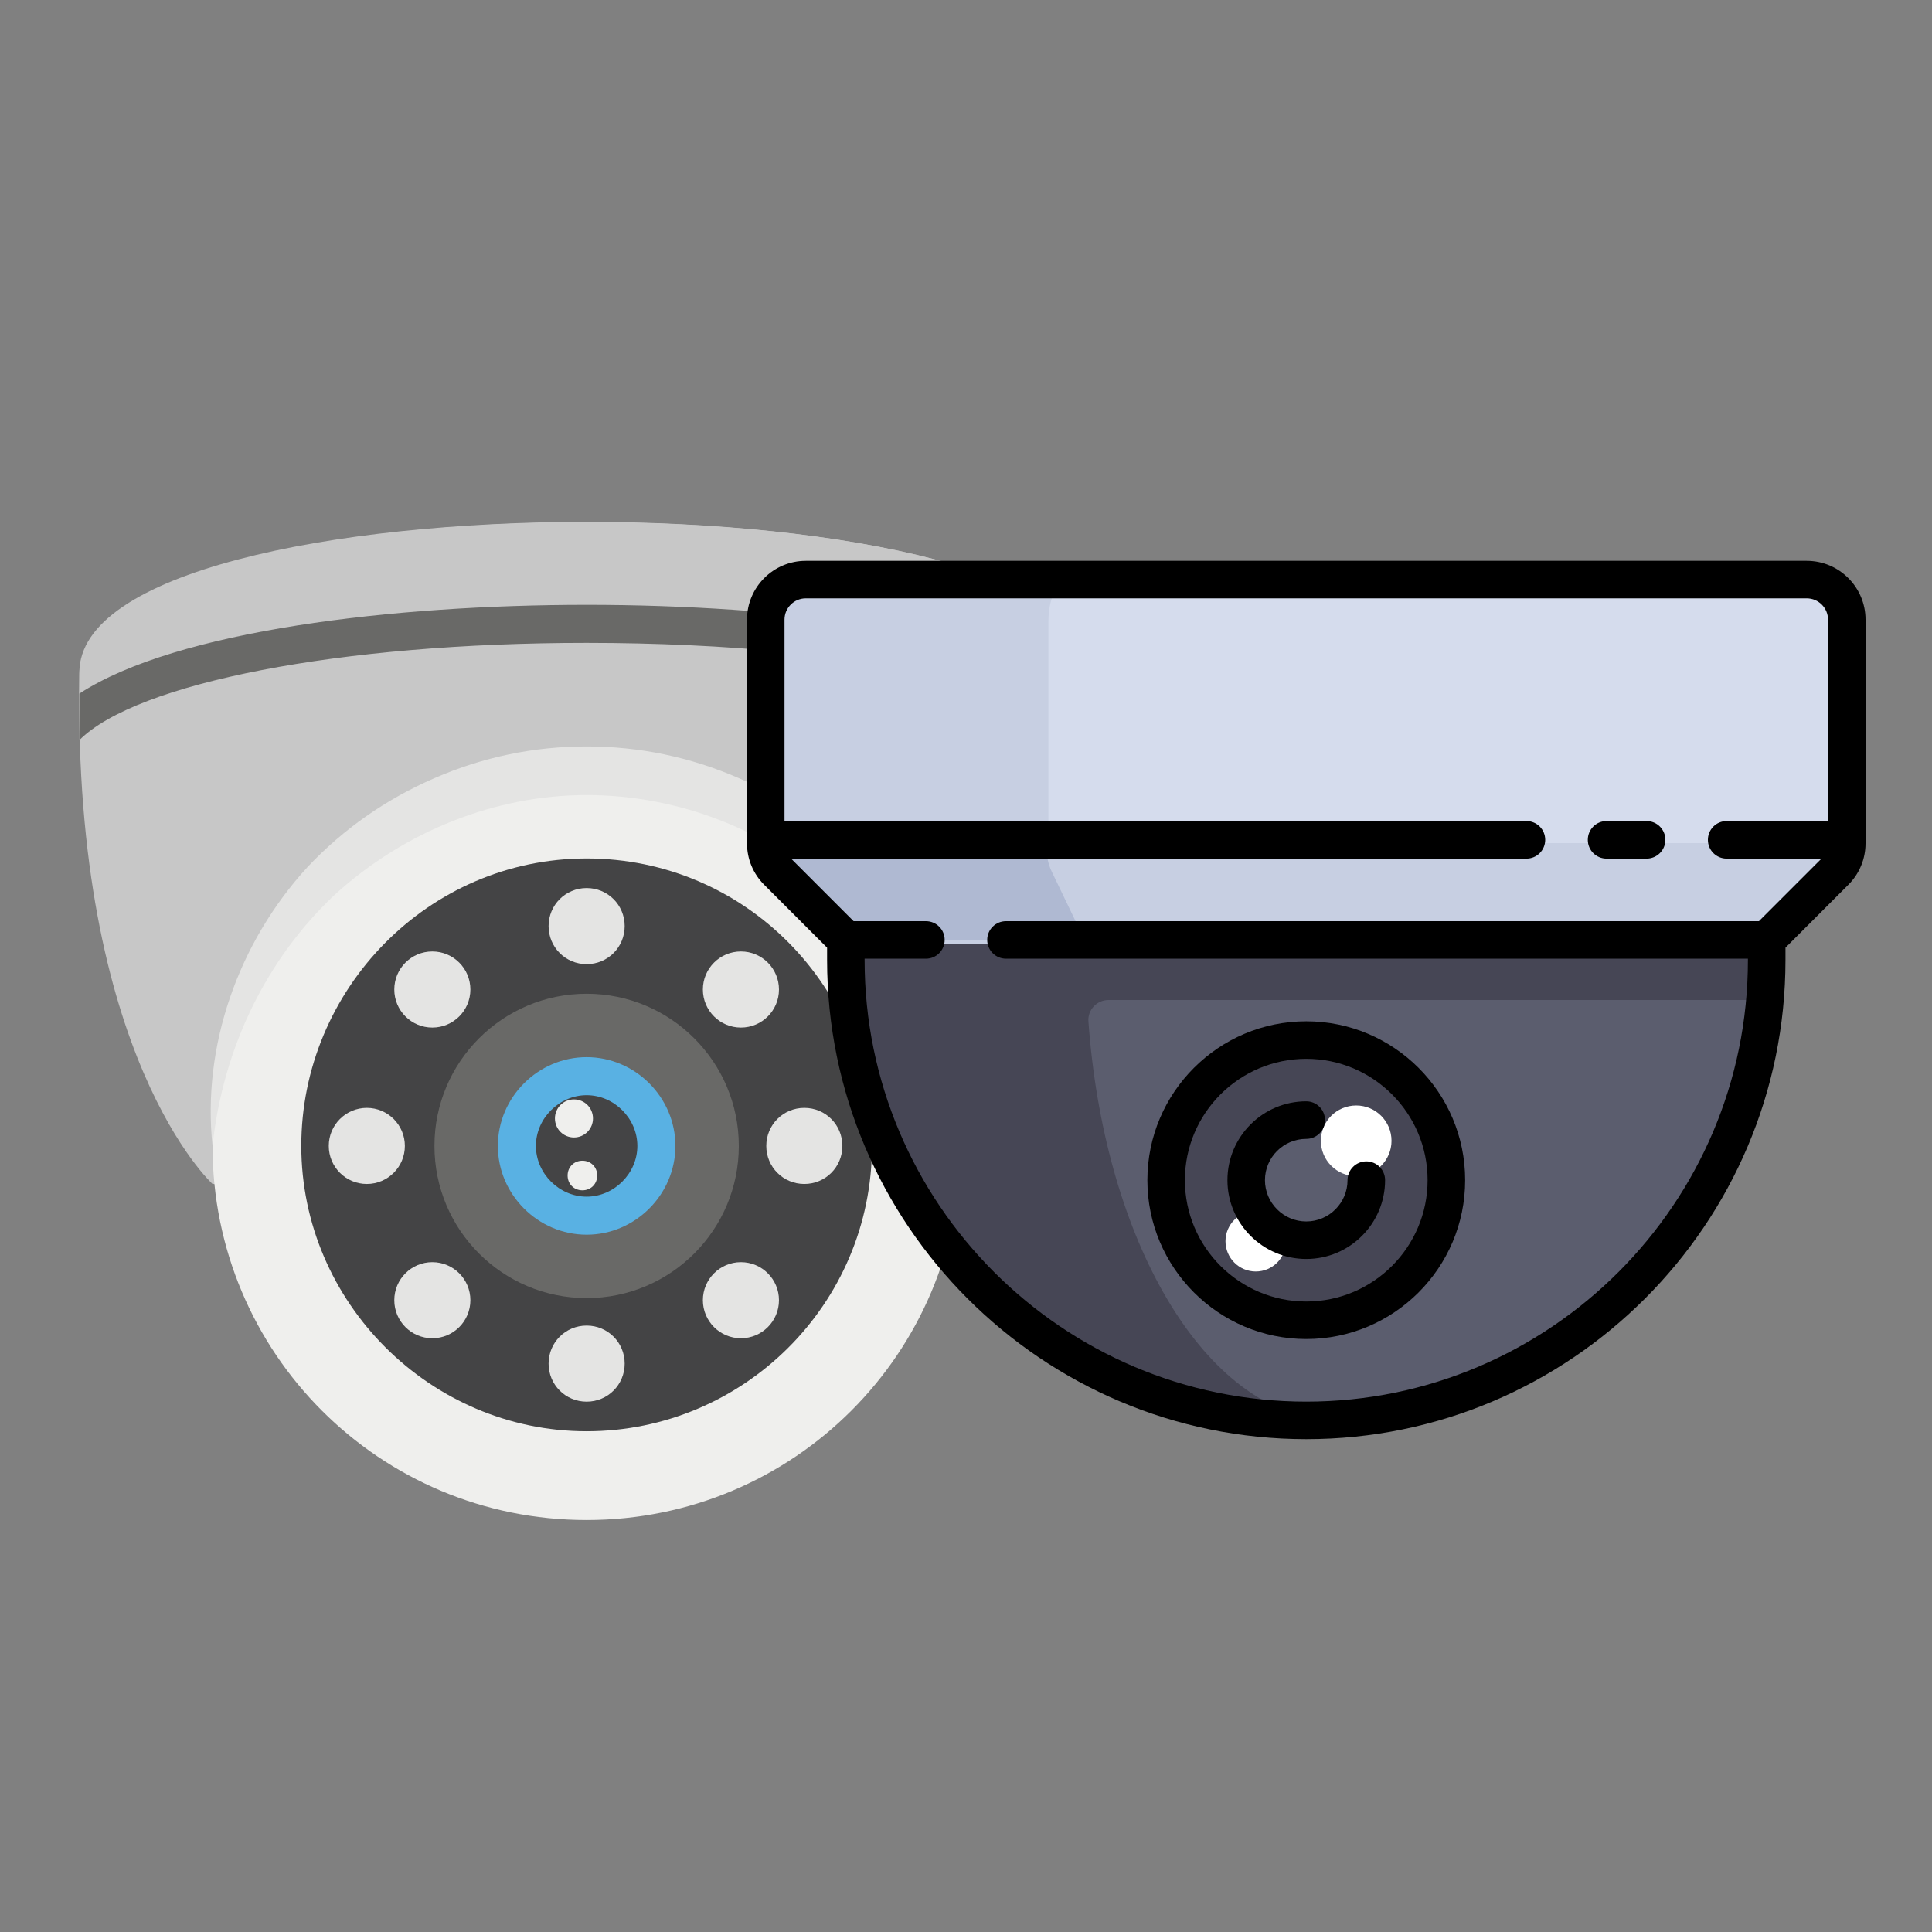<?xml version="1.0" encoding="utf-8"?>
<svg id="Layer_1" height="512" viewBox="0 0 50 50" width="512" xmlns="http://www.w3.org/2000/svg">
  <rect x="0" y="0" width="50" height="50" fill="#808080" stroke="none"/>
  <g style="" transform="matrix(0.547, 0, 0, 0.547, 1.507, 12.754)">
    <g>
      <path d="m42.7 32.7h-35.4s-6.6-6-6.3-24.1c0-9.6 48-9.6 48-.1.3 18.2-6.3 24.2-6.3 24.2z" fill="#c7c7c7"/>
      <path d="m49 9.5v2.2c-1.1-1.1-3.4-2.1-6.6-2.9-4.6-1.1-10.8-1.7-17.4-1.7-11.7 0-21.3 1.9-24 4.6 0-.7 0-1.5 0-2.2 0-.3 0-.6 0-1 0-9.5 48-9.5 48 0z" fill="#c7c7c7"/>
      <path d="m42.7 30.9c0 9.8-7.9 17.7-17.7 17.7s-17.7-7.9-17.7-17.7 7.9-17.7 17.7-17.7 17.7 7.9 17.7 17.7z" fill="#efefed"/>
      <path d="m7.3 30.9c-.5-4.7 1.2-9.6 4.5-13.2 1.7-1.8 3.7-3.2 6-4.2s4.7-1.5 7.2-1.5 4.9.5 7.2 1.5 4.3 2.4 6 4.2c3.4 3.6 5.1 8.5 4.5 13.2-.5-4.6-2.6-8.9-5.8-11.9s-7.5-4.7-11.9-4.7c-4.3 0-8.6 1.7-11.9 4.7-3.2 3-5.3 7.2-5.8 11.9z" fill="#e4e4e3"/>
      <path d="m38.5 30.9c0 7.5-6.1 13.5-13.5 13.5s-13.5-6.1-13.5-13.5 6-13.6 13.5-13.6 13.5 6.1 13.5 13.6z" fill="#444445"/>
      <circle cx="25" cy="30.9" fill="#696967" r="7.2"/>
      <path d="m29.2 30.9c0 2.3-1.9 4.2-4.2 4.2s-4.2-1.9-4.2-4.2 1.9-4.2 4.2-4.2 4.2 1.9 4.2 4.2z" fill="#59b1e3"/>
      <path d="m27.4 30.9c0 1.3-1.1 2.4-2.4 2.4s-2.4-1.1-2.4-2.4 1.1-2.4 2.4-2.4 2.4 1.1 2.4 2.4z" fill="#444445"/>
      <g fill="#e4e4e3">
        <path d="m26.8 20.5c0 1-.8 1.8-1.8 1.8s-1.8-.8-1.8-1.8.8-1.8 1.8-1.8 1.8.8 1.8 1.8z"/>
        <path d="m26.8 41.2c0 1-.8 1.8-1.8 1.8s-1.8-.8-1.8-1.8.8-1.8 1.8-1.8 1.8.8 1.8 1.8z"/>
        <circle cx="32.3" cy="38.2" r="1.8"/>
        <path d="m37.1 30.9c0 1-.8 1.8-1.8 1.8s-1.8-.8-1.8-1.8.8-1.8 1.8-1.8 1.8.8 1.8 1.8z"/>
        <circle cx="14.6" cy="30.9" r="1.8"/>
        <circle cx="17.7" cy="38.2" r="1.8"/>
        <circle cx="17.7" cy="23.5" r="1.8"/>
        <circle cx="32.3" cy="23.5" r="1.8"/>
      </g>
      <path d="m25.3 29.6c0 .5-.4.9-.9.9s-.9-.4-.9-.9.4-.9.9-.9.9.4.9.9z" fill="#efefed"/>
      <path d="m25.5 32.3c0 .4-.3.7-.7.7s-.7-.3-.7-.7.3-.7.7-.7.7.3.7.7z" fill="#efefed"/>
      <g>
        <path d="m49 9.5v2.2c-1.1-1.1-3.4-2.1-6.6-2.9-4.6-1.1-10.8-1.7-17.4-1.7-11.7 0-21.3 1.9-24 4.6 0-.7 0-1.5 0-2.2 4.6-3 14.9-4.2 24-4.2s19.4 1.2 24 4.2z" fill="#696967"/>
      </g>
    </g>
  </g>
  <path style="fill: rgb(91, 93, 110);" d="M 21.89 23.289 L 21.89 24.843 C 21.89 31.424 27.225 36.76 33.806 36.76 C 40.387 36.76 45.723 31.424 45.723 24.843 L 45.723 23.289 L 21.89 23.289 Z"/>
  <circle style="fill: rgb(70, 70, 85);" cx="33.806" cy="30.542" r="3.626"/>
  <circle style="fill: rgb(91, 93, 110);" cx="33.806" cy="30.542" r="1.554"/>
  <g transform="matrix(0.057, 0, 0, 0.057, 19.331, 11.406)" style="">
    <circle style="fill:#FFFFFF;" cx="276.617" cy="317.852" r="16.036"/>
    <circle style="fill:#FFFFFF;" cx="231.019" cy="363.451" r="13.745"/>
  </g>
  <path style="fill: rgb(70, 70, 85);" d="M 21.89 23.289 L 21.89 24.843 C 21.89 31.481 27.317 36.851 33.977 36.758 C 33.989 36.645 33.969 36.819 33.982 36.707 C 30.974 36.197 28.564 31.901 28.168 26.431 C 28.147 26.134 28.388 25.88 28.687 25.88 L 45.674 25.88 C 45.704 25.538 45.723 25.193 45.723 24.843 L 45.723 23.289 L 21.89 23.289 L 21.89 23.289 Z"/>
  <path style="fill: rgb(213, 220, 237);" d="M 46.758 14.999 L 20.854 14.999 C 20.282 14.999 19.817 15.464 19.817 16.036 L 19.817 21.824 C 19.817 22.099 19.927 22.362 20.121 22.556 L 21.89 24.325 L 45.723 24.325 L 47.49 22.556 C 47.685 22.362 47.794 22.099 47.794 21.824 L 47.794 16.036 C 47.794 15.464 47.33 14.999 46.758 14.999 Z"/>
  <g transform="matrix(0.057, 0, 0, 0.057, 19.331, 11.406)" style="">
    <path style="fill:#C7CFE2;" d="M8.591,182.694v1.573c0,4.86,1.931,9.522,5.369,12.958l31.285,31.286h421.512l31.285-31.286 c3.437-3.436,5.369-8.098,5.369-12.958v-1.573H8.591z"/>
    <path style="fill:#C7CFE2;" d="M136.877,184.265V81.897c0-10.122,3.951-18.327,8.824-18.327H26.917 c-10.121,0-18.327,8.205-18.327,18.327v102.369c0,4.86,1.931,9.522,5.369,12.958l31.285,31.286h109.281l-15.063-31.286 C137.807,193.787,136.877,189.126,136.877,184.265z"/>
  </g>
  <path style="fill: rgb(175, 185, 210);" d="M 19.817 21.735 L 19.817 21.824 C 19.817 22.099 19.927 22.362 20.121 22.556 L 21.89 24.325 L 28.069 24.325 L 27.218 22.556 C 27.123 22.362 27.071 22.099 27.071 21.824 L 27.071 21.735 L 19.817 21.735 Z"/>
  <path d="M 46.758 14.514 L 20.854 14.514 C 20.015 14.514 19.332 15.197 19.332 16.036 L 19.332 21.824 C 19.332 22.23 19.491 22.613 19.778 22.899 L 21.405 24.526 L 21.405 24.843 C 21.405 31.682 26.968 37.245 33.806 37.245 C 40.644 37.245 46.208 31.682 46.208 24.843 L 46.208 24.526 L 47.834 22.899 C 48.121 22.613 48.28 22.23 48.28 21.824 L 48.28 16.036 C 48.28 15.197 47.598 14.514 46.758 14.514 Z M 33.806 36.274 C 27.504 36.274 22.376 31.146 22.376 24.843 L 22.376 24.811 L 23.963 24.811 C 24.232 24.811 24.448 24.593 24.448 24.325 C 24.448 24.057 24.232 23.84 23.963 23.84 L 22.091 23.84 L 20.473 22.221 L 39.505 22.221 C 39.774 22.221 39.99 22.003 39.99 21.735 C 39.99 21.467 39.774 21.249 39.505 21.249 L 20.303 21.249 L 20.303 16.036 C 20.303 15.732 20.55 15.485 20.854 15.485 L 46.758 15.485 C 47.062 15.485 47.309 15.732 47.309 16.036 L 47.309 21.249 L 44.686 21.249 C 44.417 21.249 44.2 21.467 44.2 21.735 C 44.2 22.003 44.417 22.221 44.686 22.221 L 47.14 22.221 L 45.521 23.84 L 26.035 23.84 C 25.766 23.84 25.549 24.057 25.549 24.325 C 25.549 24.593 25.766 24.811 26.035 24.811 L 45.236 24.811 L 45.236 24.843 C 45.236 31.146 40.109 36.274 33.806 36.274 Z" style=""/>
  <path d="M 41.577 22.221 L 42.614 22.221 C 42.882 22.221 43.1 22.003 43.1 21.735 C 43.1 21.467 42.882 21.249 42.614 21.249 L 41.577 21.249 C 41.308 21.249 41.092 21.467 41.092 21.735 C 41.092 22.003 41.308 22.221 41.577 22.221 Z" style=""/>
  <path d="M 33.806 26.431 C 31.538 26.431 29.694 28.274 29.694 30.542 C 29.694 32.81 31.538 34.654 33.806 34.654 C 36.074 34.654 37.918 32.81 37.918 30.542 C 37.918 28.274 36.074 26.431 33.806 26.431 Z M 33.806 33.683 C 32.075 33.683 30.665 32.274 30.665 30.542 C 30.665 28.81 32.075 27.402 33.806 27.402 C 35.538 27.402 36.946 28.81 36.946 30.542 C 36.946 32.274 35.538 33.683 33.806 33.683 Z" style=""/>
  <path d="M 35.36 30.056 C 35.092 30.056 34.874 30.274 34.874 30.542 C 34.874 31.131 34.395 31.611 33.806 31.611 C 33.217 31.611 32.737 31.131 32.737 30.542 C 32.737 29.953 33.217 29.474 33.806 29.474 C 34.075 29.474 34.291 29.257 34.291 28.989 C 34.291 28.72 34.075 28.502 33.806 28.502 C 32.681 28.502 31.766 29.417 31.766 30.542 C 31.766 31.667 32.681 32.582 33.806 32.582 C 34.931 32.582 35.846 31.667 35.846 30.542 C 35.846 30.274 35.629 30.056 35.36 30.056 Z" style=""/>
  <g transform="matrix(0.099, 0, 0, 0.099, 40.067, -2.847)" style=""/>
  <g transform="matrix(0.099, 0, 0, 0.099, 40.067, -2.847)" style=""/>
  <g transform="matrix(0.099, 0, 0, 0.099, 40.067, -2.847)" style=""/>
  <g transform="matrix(0.099, 0, 0, 0.099, 40.067, -2.847)" style=""/>
  <g transform="matrix(0.099, 0, 0, 0.099, 40.067, -2.847)" style=""/>
  <g transform="matrix(0.099, 0, 0, 0.099, 40.067, -2.847)" style=""/>
  <g transform="matrix(0.099, 0, 0, 0.099, 40.067, -2.847)" style=""/>
  <g transform="matrix(0.099, 0, 0, 0.099, 40.067, -2.847)" style=""/>
  <g transform="matrix(0.099, 0, 0, 0.099, 40.067, -2.847)" style=""/>
  <g transform="matrix(0.099, 0, 0, 0.099, 40.067, -2.847)" style=""/>
  <g transform="matrix(0.099, 0, 0, 0.099, 40.067, -2.847)" style=""/>
  <g transform="matrix(0.099, 0, 0, 0.099, 40.067, -2.847)" style=""/>
  <g transform="matrix(0.099, 0, 0, 0.099, 40.067, -2.847)" style=""/>
  <g transform="matrix(0.099, 0, 0, 0.099, 40.067, -2.847)" style=""/>
  <g transform="matrix(0.099, 0, 0, 0.099, 40.067, -2.847)" style=""/>
</svg>